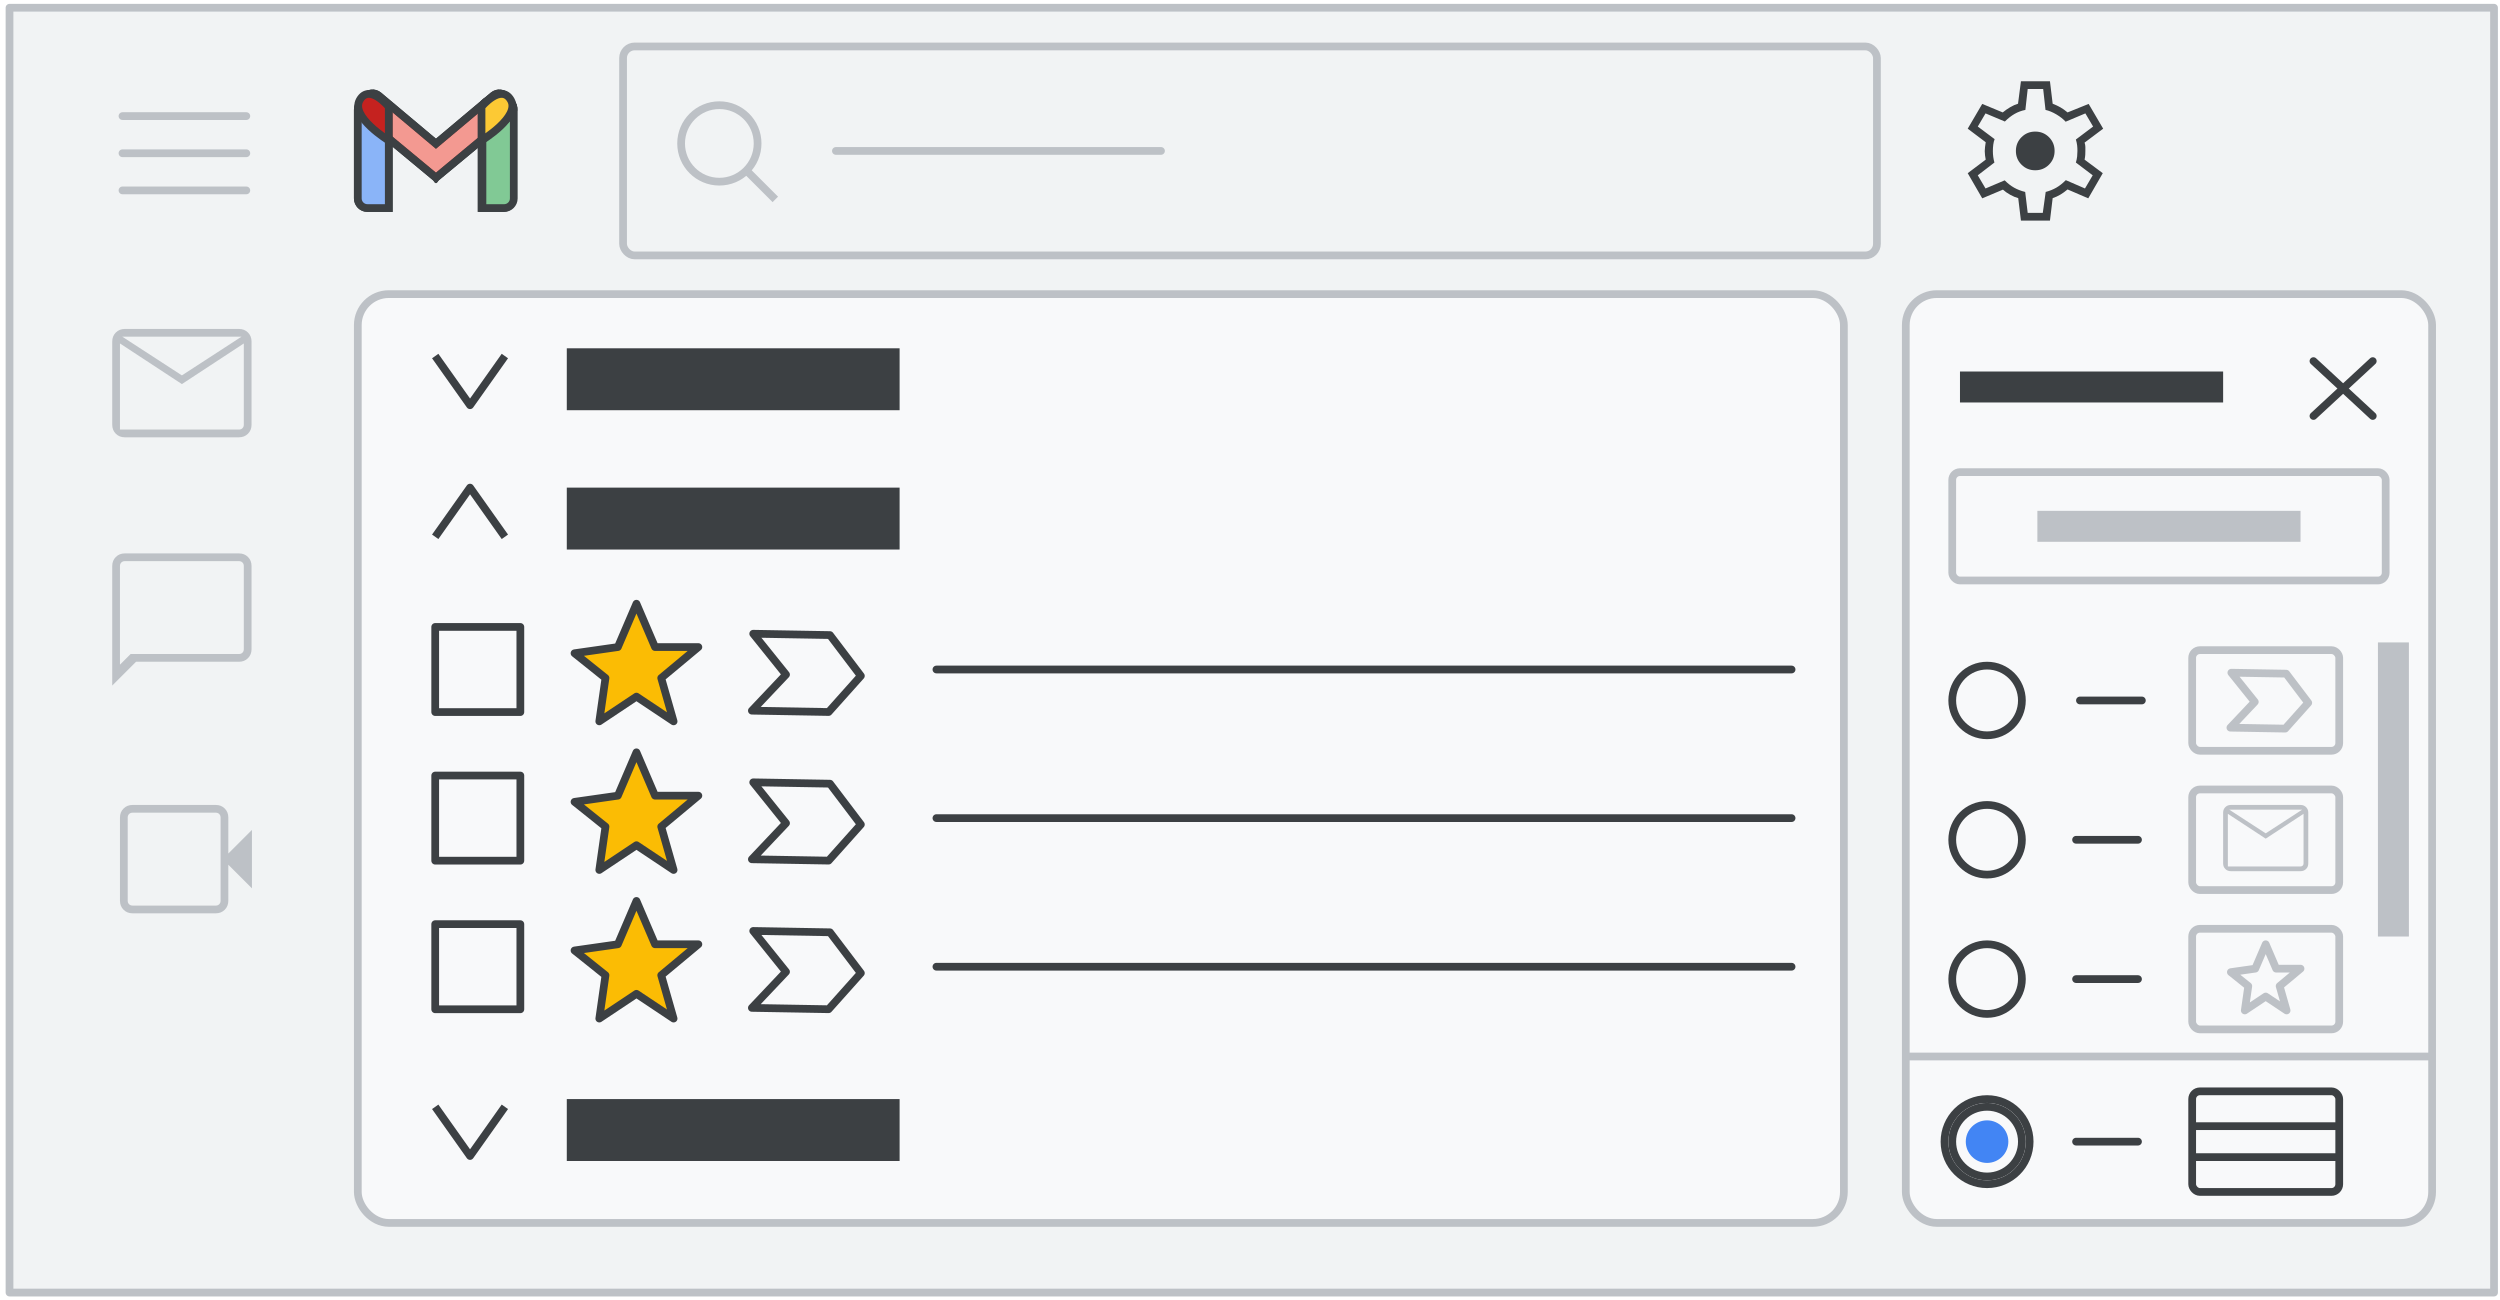 <svg width="323" height="168" viewBox="0 0 323 168" fill="none" xmlns="http://www.w3.org/2000/svg">
<rect x="0" y="0" width="323" height="168" fill="#333333" stroke="none"/>
<g id="gmail-priority-inbox" clip-path="url(#clip0_2_44393)">
<rect width="323" height="168" fill="white"/>
<g id="Gmail/settings-sidebar">
<g id="Frames/desktop-light">
<rect id="border copy" x="1.229" y="1" width="321" height="166" fill="#F1F3F4" stroke="#BDC1C6" stroke-linejoin="round"/>
</g>
<rect id="Rectangle" x="46.229" y="38" width="192" height="120" rx="4" fill="#F8F9FA" stroke="#BDC1C6"/>
<rect id="Rectangle_2" x="246.229" y="38" width="68" height="120" rx="4" fill="#F8F9FA" stroke="#BDC1C6"/>
<path id="Path" fill-rule="evenodd" clip-rule="evenodd" d="M288.292 86.913L291.318 90.683L288.168 94.013L295.249 94.137L298.225 90.803L295.372 87.037L288.292 86.913Z" stroke="#BDC1C6" stroke-linejoin="round"/>
<g id="Group">
<g id="UI/line-dark-grey">
<path id="Line 5" d="M120.986 86.5H231.472" stroke="#3C4043" stroke-linecap="round" stroke-linejoin="round"/>
</g>
<g id="UI/checkbox-light-grey">
<rect id="Rectangle_3" x="56.229" y="81" width="11" height="11" stroke="#3C4043" stroke-linejoin="round"/>
</g>
<g id="Icons/star">
<path id="Path 4" fill-rule="evenodd" clip-rule="evenodd" d="M79.829 83.6L82.229 78L84.629 83.6H90.229L85.429 87.6L87.029 93.2L82.229 90L77.429 93.2L78.229 87.6L74.229 84.4L79.829 83.6Z" fill="#FBBC04" stroke="#3C4043" stroke-linecap="round" stroke-linejoin="round"/>
</g>
<path id="Path_2" fill-rule="evenodd" clip-rule="evenodd" d="M97.317 81.879L101.554 87.155L97.143 91.818L107.056 91.991L111.224 87.324L107.23 82.052L97.317 81.879Z" stroke="#3C4043" stroke-linejoin="round"/>
</g>
<g id="Group_2">
<g id="UI/line-dark-grey_2">
<path id="Line 5_2" d="M120.986 105.7H231.472" stroke="#3C4043" stroke-linecap="round" stroke-linejoin="round"/>
</g>
<g id="UI/checkbox-light-grey_2">
<rect id="Rectangle_4" x="56.229" y="100.2" width="11" height="11" stroke="#3C4043" stroke-linejoin="round"/>
</g>
<g id="Icons/star_2">
<path id="Path 4_2" fill-rule="evenodd" clip-rule="evenodd" d="M79.829 102.8L82.229 97.2L84.629 102.8H90.229L85.429 106.8L87.029 112.4L82.229 109.2L77.429 112.4L78.229 106.8L74.229 103.6L79.829 102.8Z" fill="#FBBC04" stroke="#3C4043" stroke-linecap="round" stroke-linejoin="round"/>
</g>
<path id="Path_3" fill-rule="evenodd" clip-rule="evenodd" d="M97.317 101.078L101.554 106.355L97.143 111.018L107.056 111.191L111.224 106.524L107.23 101.252L97.317 101.078Z" stroke="#3C4043" stroke-linejoin="round"/>
</g>
<g id="Group_3">
<g id="UI/line-dark-grey_3">
<path id="Line 5_3" d="M120.986 124.9H231.472" stroke="#3C4043" stroke-linecap="round" stroke-linejoin="round"/>
</g>
<g id="UI/checkbox-light-grey_3">
<rect id="Rectangle_5" x="56.229" y="119.4" width="11" height="11" stroke="#3C4043" stroke-linejoin="round"/>
</g>
<g id="Icons/star_3">
<path id="Path 4_3" fill-rule="evenodd" clip-rule="evenodd" d="M79.829 122L82.229 116.4L84.629 122H90.229L85.429 126L87.029 131.6L82.229 128.4L77.429 131.6L78.229 126L74.229 122.8L79.829 122Z" fill="#FBBC04" stroke="#3C4043" stroke-linecap="round" stroke-linejoin="round"/>
</g>
<path id="Path_4" fill-rule="evenodd" clip-rule="evenodd" d="M97.317 120.279L101.554 125.555L97.143 130.218L107.056 130.391L111.224 125.724L107.23 120.452L97.317 120.279Z" stroke="#3C4043" stroke-linejoin="round"/>
</g>
<g id="Group 6">
<g id="Gmail logo">
<g id="white bg">
<path id="Rectangle_6" d="M46.229 14.165C46.229 13.479 46.786 12.922 47.473 12.922H48.985C49.672 12.922 50.229 13.479 50.229 14.165V26.882H47.473C46.786 26.882 46.229 26.325 46.229 25.638V14.165Z" fill="white" stroke="#3C4043"/>
<path id="Rectangle_7" d="M62.211 14.165C62.211 13.479 62.768 12.922 63.455 12.922H65.005C65.692 12.922 66.248 13.479 66.248 14.165V25.638C66.248 26.325 65.692 26.882 65.005 26.882H62.211V14.165Z" fill="white" stroke="#3C4043"/>
<g id="Combined Shape">
<path fill-rule="evenodd" clip-rule="evenodd" d="M46.582 13.284C46.164 13.819 46.248 14.595 46.77 15.028L56.324 22.955L56.324 22.955L56.324 22.955L56.324 22.955L56.324 22.955L65.877 15.028C66.399 14.595 66.483 13.819 66.066 13.284L65.484 12.539C65.054 11.989 64.26 11.905 63.725 12.354L56.324 18.571L48.922 12.354C48.388 11.905 47.593 11.989 47.164 12.539L46.582 13.284Z" fill="white"/>
<path d="M46.77 15.028L47.09 14.643L46.77 15.028ZM46.582 13.284L46.188 12.976L46.188 12.976L46.582 13.284ZM56.324 22.955L56.717 22.646L56.684 22.604L56.643 22.57L56.324 22.955ZM56.324 22.955L55.931 23.265L56.249 23.669L56.644 23.34L56.324 22.955ZM56.324 22.955L56.644 22.571L56.324 22.305L56.004 22.571L56.324 22.955ZM56.324 22.955L56.004 23.34L56.399 23.669L56.717 23.265L56.324 22.955ZM56.324 22.955L56.005 22.57L55.964 22.604L55.931 22.646L56.324 22.955ZM65.877 15.028L65.558 14.643V14.643L65.877 15.028ZM66.066 13.284L65.671 13.592V13.592L66.066 13.284ZM65.484 12.539L65.878 12.231V12.231L65.484 12.539ZM63.725 12.354L63.404 11.972V11.972L63.725 12.354ZM56.324 18.571L56.002 18.954L56.324 19.224L56.645 18.954L56.324 18.571ZM48.922 12.354L49.244 11.972V11.972L48.922 12.354ZM47.164 12.539L47.558 12.847L47.164 12.539ZM47.09 14.643C46.776 14.383 46.725 13.914 46.976 13.592L46.188 12.976C45.604 13.724 45.721 14.807 46.451 15.413L47.09 14.643ZM56.643 22.57L47.09 14.643L46.451 15.413L56.004 23.34L56.643 22.57ZM55.931 23.265L55.931 23.265L56.717 22.646L56.717 22.646L55.931 23.265ZM56.644 23.34L56.644 23.339L56.004 22.571L56.004 22.571L56.644 23.34ZM56.644 22.571L56.644 22.571L56.004 23.339L56.004 23.34L56.644 22.571ZM55.931 22.646L55.931 22.646L56.717 23.265L56.717 23.265L55.931 22.646ZM56.643 23.34L66.196 15.413L65.558 14.643L56.005 22.57L56.643 23.34ZM66.196 15.413C66.927 14.807 67.044 13.724 66.46 12.976L65.671 13.592C65.923 13.914 65.872 14.383 65.558 14.643L66.196 15.413ZM66.46 12.976L65.878 12.231L65.09 12.847L65.671 13.592L66.46 12.976ZM65.878 12.231C65.274 11.458 64.156 11.34 63.404 11.972L64.047 12.737C64.365 12.47 64.834 12.52 65.09 12.847L65.878 12.231ZM63.404 11.972L56.002 18.189L56.645 18.954L64.047 12.737L63.404 11.972ZM48.601 12.737L56.002 18.954L56.645 18.189L49.244 11.972L48.601 12.737ZM47.558 12.847C47.813 12.52 48.283 12.47 48.601 12.737L49.244 11.972C48.492 11.34 47.374 11.458 46.77 12.231L47.558 12.847ZM46.976 13.592L47.558 12.847L46.77 12.231L46.188 12.976L46.976 13.592Z" fill="#3C4043"/>
</g>
<path id="Path 4_4" fill-rule="evenodd" clip-rule="evenodd" d="M62.211 18.157V13.794C62.211 13.794 64.734 10.74 65.996 12.922C67.258 15.103 62.211 18.157 62.211 18.157Z" fill="white"/>
<path id="Path 4_5" fill-rule="evenodd" clip-rule="evenodd" d="M50.266 18.157V13.794C50.266 13.794 47.743 10.74 46.481 12.922C45.219 15.103 50.266 18.157 50.266 18.157Z" fill="white"/>
</g>
<path id="Rectangle_8" d="M46.229 14.165C46.229 13.479 46.786 12.922 47.473 12.922H48.985C49.672 12.922 50.229 13.479 50.229 14.165V26.881H47.473C46.786 26.881 46.229 26.325 46.229 25.638V14.165Z" fill="#8AB4F8" stroke="#3C4043"/>
<path id="Rectangle_9" d="M62.331 14.165C62.331 13.479 62.888 12.922 63.575 12.922H65.135C65.822 12.922 66.379 13.479 66.379 14.165V25.638C66.379 26.325 65.822 26.881 65.135 26.881H62.331V14.165Z" fill="#81C995" stroke="#3C4043"/>
<g id="Combined Shape_2">
<path fill-rule="evenodd" clip-rule="evenodd" d="M46.581 13.284C46.163 13.819 46.247 14.595 46.77 15.028L56.323 22.955L56.323 22.955L56.323 22.955L56.323 22.955L56.323 22.955L65.876 15.028C66.398 14.595 66.482 13.819 66.064 13.284L65.483 12.539C65.053 11.989 64.259 11.905 63.724 12.354L56.323 18.571L48.921 12.354C48.386 11.905 47.592 11.989 47.163 12.539L46.581 13.284Z" fill="#EA4335" fill-opacity="0.54"/>
<path d="M46.77 15.028L47.089 14.643L46.77 15.028ZM46.581 13.284L46.187 12.976L46.581 13.284ZM56.323 22.955L56.715 22.645L56.682 22.604L56.642 22.57L56.323 22.955ZM56.323 22.955L55.93 23.265L56.248 23.667L56.642 23.34L56.323 22.955ZM56.323 22.955L56.636 22.566L56.318 22.31L56.004 22.57L56.323 22.955ZM56.323 22.955L56.009 23.345L56.402 23.661L56.715 23.265L56.323 22.955ZM56.323 22.955L56.004 22.57L55.963 22.604L55.931 22.645L56.323 22.955ZM65.876 15.028L65.557 14.643V14.643L65.876 15.028ZM66.064 13.284L65.67 13.592V13.592L66.064 13.284ZM65.483 12.539L65.877 12.231V12.231L65.483 12.539ZM63.724 12.354L63.403 11.971V11.971L63.724 12.354ZM56.323 18.571L56.001 18.954L56.323 19.224L56.644 18.954L56.323 18.571ZM48.921 12.354L49.243 11.971V11.971L48.921 12.354ZM47.163 12.539L47.557 12.847H47.557L47.163 12.539ZM47.089 14.643C46.775 14.383 46.724 13.913 46.975 13.592L46.187 12.976C45.603 13.724 45.72 14.807 46.45 15.413L47.089 14.643ZM56.642 22.57L47.089 14.643L46.45 15.413L56.003 23.34L56.642 22.57ZM55.93 23.265L55.93 23.265L56.715 22.645L56.715 22.645L55.93 23.265ZM56.642 23.34L56.642 23.34L56.004 22.57L56.004 22.57L56.642 23.34ZM56.636 22.566L56.636 22.566L56.009 23.345L56.009 23.345L56.636 22.566ZM55.931 22.645L55.93 22.645L56.715 23.265L56.715 23.265L55.931 22.645ZM56.642 23.34L66.195 15.413L65.557 14.643L56.004 22.57L56.642 23.34ZM66.195 15.413C66.926 14.807 67.043 13.724 66.459 12.976L65.67 13.592C65.922 13.913 65.871 14.383 65.557 14.643L66.195 15.413ZM66.459 12.976L65.877 12.231L65.089 12.847L65.67 13.592L66.459 12.976ZM65.877 12.231C65.273 11.458 64.154 11.34 63.403 11.971L64.046 12.737C64.364 12.47 64.833 12.519 65.089 12.847L65.877 12.231ZM63.403 11.971L56.001 18.188L56.644 18.954L64.046 12.737L63.403 11.971ZM48.6 12.737L56.001 18.954L56.644 18.188L49.243 11.971L48.6 12.737ZM47.557 12.847C47.812 12.519 48.282 12.47 48.6 12.737L49.243 11.971C48.491 11.34 47.373 11.458 46.769 12.231L47.557 12.847ZM46.975 13.592L47.557 12.847L46.769 12.231L46.187 12.976L46.975 13.592Z" fill="#3C4043"/>
</g>
<path id="Path 4_6" fill-rule="evenodd" clip-rule="evenodd" d="M62.211 18.157V13.794C62.211 13.794 64.734 10.74 65.996 12.922C67.258 15.103 62.211 18.157 62.211 18.157Z" fill="#FCC934" stroke="#3C4043"/>
<path id="Path 4_7" fill-rule="evenodd" clip-rule="evenodd" d="M50.229 18.157V13.794C50.229 13.794 47.729 10.74 46.479 12.922C45.229 15.103 50.229 18.157 50.229 18.157Z" fill="#C5221F" stroke="#3C4043"/>
</g>
<g id="settings_BASELINE_P900_24dp (2)">
<path id="Shape" fill-rule="evenodd" clip-rule="evenodd" d="M261.104 28.5L260.754 25.6C260.437 25.517 260.092 25.371 259.717 25.163C259.342 24.954 259.029 24.733 258.779 24.5L256.104 25.625L254.229 22.375L256.554 20.625C256.521 20.458 256.492 20.279 256.467 20.087C256.442 19.896 256.429 19.708 256.429 19.525C256.429 19.358 256.442 19.179 256.467 18.988C256.492 18.796 256.521 18.592 256.554 18.375L254.229 16.625L256.104 13.425L258.754 14.525C259.054 14.275 259.375 14.05 259.717 13.85C260.058 13.65 260.396 13.5 260.729 13.4L261.104 10.5H264.854L265.204 13.4C265.587 13.55 265.925 13.708 266.217 13.875C266.508 14.042 266.812 14.258 267.129 14.525L269.854 13.425L271.729 16.625L269.329 18.425C269.396 18.625 269.429 18.812 269.429 18.988V19.5C269.429 19.65 269.425 19.812 269.417 19.988C269.408 20.163 269.379 20.375 269.329 20.625L271.679 22.375L269.804 25.625L267.129 24.475C266.812 24.742 266.5 24.967 266.192 25.15C265.883 25.333 265.554 25.483 265.204 25.6L264.854 28.5H261.104ZM262.954 22C263.654 22 264.246 21.758 264.729 21.275C265.212 20.792 265.454 20.2 265.454 19.5C265.454 18.8 265.212 18.208 264.729 17.725C264.246 17.242 263.654 17 262.954 17C262.254 17 261.662 17.242 261.179 17.725C260.696 18.208 260.454 18.8 260.454 19.5C260.454 20.2 260.696 20.792 261.179 21.275C261.662 21.758 262.254 22 262.954 22ZM263.929 27.5H261.979L261.654 24.8C261.121 24.667 260.646 24.483 260.229 24.25C259.812 24.017 259.404 23.7 259.004 23.3L256.529 24.35L255.529 22.65L257.679 21C257.612 20.767 257.562 20.525 257.529 20.275C257.496 20.025 257.479 19.775 257.479 19.525C257.479 19.242 257.496 18.967 257.529 18.7C257.562 18.433 257.621 18.192 257.704 17.975L255.529 16.35L256.529 14.65L259.029 15.7C259.446 15.283 259.867 14.954 260.292 14.713C260.717 14.471 261.179 14.3 261.679 14.2L261.979 11.5H263.979L264.279 14.2C264.729 14.3 265.2 14.496 265.692 14.787C266.183 15.079 266.579 15.392 266.879 15.725L269.429 14.65L270.429 16.35L268.204 18.025C268.287 18.308 268.342 18.562 268.367 18.788C268.392 19.012 268.404 19.25 268.404 19.5C268.404 19.733 268.392 19.971 268.367 20.212C268.342 20.454 268.287 20.717 268.204 21L270.379 22.65L269.379 24.35L266.904 23.275C266.487 23.692 266.075 24.017 265.667 24.25C265.258 24.483 264.804 24.667 264.304 24.8L263.929 27.5Z" fill="#3C4043"/>
</g>
</g>
<g id="Icons/close">
<g id="Group_4">
<path id="Line 8" d="M298.899 46.655L306.56 53.745" stroke="#3C4043" stroke-linecap="round"/>
<path id="Line 8_2" d="M306.559 46.655L298.899 53.745" stroke="#3C4043" stroke-linecap="round"/>
</g>
</g>
<rect id="Rectangle_10" x="253.229" y="48" width="34" height="4" fill="#3C4043"/>
<rect id="Rectangle_11" x="263.229" y="66" width="34" height="4" fill="#BDC1C6"/>
<g id="UI/radio-button-blue">
<circle id="Oval" cx="256.729" cy="147.5" r="5.5" stroke="#3C4043"/>
<circle id="Oval_2" cx="256.729" cy="147.5" r="2.75" fill="#4285F4"/>
</g>
<rect id="Rectangle_12" x="307.229" y="83" width="4" height="38" fill="#BDC1C6"/>
<circle id="Oval_3" cx="256.729" cy="90.5" r="4.5" stroke="#3C4043"/>
<circle id="Oval_4" cx="256.729" cy="108.5" r="4.5" stroke="#3C4043"/>
<circle id="Oval_5" cx="256.729" cy="126.5" r="4.5" stroke="#3C4043"/>
<circle id="Oval_6" cx="256.729" cy="147.5" r="4.5" stroke="#3C4043"/>
<path id="Line" d="M246.729 136.5H313.729" stroke="#BDC1C6" stroke-linecap="square"/>
<rect id="Rectangle_13" x="252.229" y="61" width="56" height="14" rx="1" stroke="#BDC1C6"/>
<path id="Line 24" d="M268.729 90.5H276.729" stroke="#3C4043" stroke-linecap="round"/>
<path id="Line 24_2" d="M268.229 108.5H276.229" stroke="#3C4043" stroke-linecap="round"/>
<path id="Line 24_3" d="M268.229 126.5H276.229" stroke="#3C4043" stroke-linecap="round"/>
<path id="Line 24_4" d="M268.229 147.5H276.229" stroke="#3C4043" stroke-linecap="round"/>
<rect id="Rectangle_14" x="283.229" y="84" width="19" height="13" rx="1" stroke="#BDC1C6"/>
<rect id="Rectangle_15" x="283.229" y="102" width="19" height="13" rx="1" stroke="#BDC1C6"/>
<rect id="Rectangle_16" x="283.229" y="120" width="19" height="13" rx="1" stroke="#BDC1C6"/>
<rect id="Rectangle_17" x="283.229" y="141" width="19" height="13" rx="1" stroke="#3C4043"/>
<g id="Icons/star_4">
<path id="Path 4_8" fill-rule="evenodd" clip-rule="evenodd" d="M291.379 125.15L292.729 122L294.079 125.15H297.229L294.529 127.4L295.429 130.55L292.729 128.75L290.029 130.55L290.479 127.4L288.229 125.6L291.379 125.15Z" stroke="#BDC1C6" stroke-linecap="round" stroke-linejoin="round"/>
</g>
<g id="mail_BASELINE_P900_24dp (2)">
<path id="Shape_2" fill-rule="evenodd" clip-rule="evenodd" d="M287.512 112.273C287.7 112.461 287.937 112.556 288.222 112.556H297.236C297.521 112.556 297.758 112.461 297.946 112.273C298.135 112.084 298.229 111.848 298.229 111.562V104.993C298.229 104.708 298.135 104.471 297.946 104.283C297.758 104.094 297.521 104 297.236 104H288.222C287.937 104 287.7 104.094 287.512 104.283C287.323 104.471 287.229 104.708 287.229 104.993V111.562C287.229 111.848 287.323 112.084 287.512 112.273ZM287.84 105.146L292.729 108.354L297.618 105.146V111.562C297.618 111.675 297.582 111.766 297.511 111.838C297.44 111.909 297.348 111.944 297.236 111.944H288.222H287.84V111.838V111.562V105.146ZM292.729 107.667L297.435 104.611H288.023L292.729 107.667Z" fill="#BDC1C6"/>
</g>
<path id="Line 25" d="M283.729 145.5H301.729" stroke="#3C4043" stroke-linecap="square"/>
<path id="Line 25_2" d="M283.729 149.5H301.729" stroke="#3C4043" stroke-linecap="square"/>
</g>
<g id="Icons/arrow-expand">
<path id="Path 21" d="M65.229 46L60.729 52.355L56.229 46" stroke="#3C4043" stroke-linejoin="round"/>
</g>
<g id="Icons/arrow-expand_2">
<path id="Path 21_2" d="M65.229 69.355L60.729 63L56.229 69.355" stroke="#3C4043" stroke-linejoin="round"/>
</g>
<g id="Group 2">
<g id="Icons/arrow-expand_3">
<path id="Path 21_3" d="M65.229 143L60.729 149.355L56.229 143" stroke="#3C4043" stroke-linejoin="round"/>
</g>
<g id="UI/header-dark-grey">
<rect id="Rectangle_18" x="73.229" y="142" width="43" height="8" fill="#3C4043"/>
</g>
</g>
<g id="UI/header-dark-grey_2">
<rect id="Rectangle_19" x="73.229" y="45" width="43" height="8" fill="#3C4043"/>
</g>
<g id="UI/header-dark-grey_3">
<rect id="Rectangle_20" x="73.229" y="63" width="43" height="8" fill="#3C4043"/>
</g>
<g id="Gmail left nav">
<g id="Chat">
<path id="Shape_3" fill-rule="evenodd" clip-rule="evenodd" d="M14.5 88.575V73.125C14.5 72.658 14.654 72.271 14.963 71.963C15.271 71.654 15.658 71.5 16.125 71.5H30.875C31.342 71.5 31.729 71.654 32.038 71.963C32.346 72.271 32.5 72.658 32.5 73.125V83.875C32.5 84.342 32.346 84.729 32.038 85.037C31.729 85.346 31.342 85.5 30.875 85.5H17.575L14.5 88.575ZM16.875 84.5H30.875C31.058 84.5 31.208 84.442 31.325 84.325C31.442 84.208 31.5 84.058 31.5 83.875V73.125C31.5 72.942 31.442 72.792 31.325 72.675C31.208 72.558 31.058 72.5 30.875 72.5H16.125C15.942 72.5 15.792 72.558 15.675 72.675C15.558 72.792 15.5 72.942 15.5 73.125V83.875V84.325V84.5V85.875L16.875 84.5Z" fill="#BDC1C6"/>
</g>
<g id="Mail">
<path id="Shape_4" fill-rule="evenodd" clip-rule="evenodd" d="M14.963 56.038C15.271 56.346 15.658 56.5 16.125 56.5H30.875C31.342 56.5 31.729 56.346 32.038 56.038C32.346 55.729 32.5 55.342 32.5 54.875V44.125C32.5 43.658 32.346 43.271 32.038 42.962C31.729 42.654 31.342 42.5 30.875 42.5H16.125C15.658 42.5 15.271 42.654 14.963 42.962C14.654 43.271 14.5 43.658 14.5 44.125V54.875C14.5 55.342 14.654 55.729 14.963 56.038ZM15.5 44.375L23.5 49.625L31.5 44.375V54.875C31.5 55.058 31.442 55.208 31.325 55.325C31.208 55.442 31.058 55.5 30.875 55.5H16.125H15.5V55.325V54.875V44.375ZM23.5 48.5L31.2 43.5H15.8L23.5 48.5Z" fill="#BDC1C6"/>
</g>
<g id="Meet">
<path id="Shape_5" fill-rule="evenodd" clip-rule="evenodd" d="M17.125 118C16.658 118 16.271 117.846 15.963 117.538C15.654 117.229 15.5 116.842 15.5 116.375V105.625C15.5 105.158 15.654 104.771 15.963 104.463C16.271 104.154 16.658 104 17.125 104H27.9C28.35 104 28.729 104.154 29.038 104.463C29.346 104.771 29.5 105.158 29.5 105.625V110.275L32.55 107.225V114.775L29.5 111.725V116.375C29.5 116.842 29.346 117.229 29.038 117.538C28.729 117.846 28.35 118 27.9 118H17.125ZM17.125 117H27.9C28.067 117 28.208 116.942 28.325 116.825C28.442 116.708 28.5 116.558 28.5 116.375V105.625C28.5 105.442 28.442 105.292 28.325 105.175C28.208 105.058 28.067 105 27.9 105H17.125C16.942 105 16.792 105.058 16.675 105.175C16.558 105.292 16.5 105.442 16.5 105.625V116.375C16.5 116.558 16.558 116.708 16.675 116.825C16.792 116.942 16.942 117 17.125 117Z" fill="#BDC1C6"/>
</g>
</g>
<g id="Menu">
<path id="Line_2" d="M15.825 15H31.825" stroke="#BDC1C6" stroke-linecap="round" stroke-linejoin="round"/>
<path id="Line_3" d="M15.825 19.8H31.825" stroke="#BDC1C6" stroke-linecap="round" stroke-linejoin="round"/>
<path id="Line_4" d="M15.825 24.6H31.825" stroke="#BDC1C6" stroke-linecap="round" stroke-linejoin="round"/>
</g>
<g id="Search">
<g id="search icon">
<circle id="Oval_7" cx="92.941" cy="18.532" r="4.941" stroke="#BDC1C6"/>
<path id="Line 6" d="M96.823 22.414L99.818 25.409" stroke="#BDC1C6" stroke-linecap="square"/>
</g>
<g id="text">
<path id="text_2" d="M108 19.5H150" stroke="#BDC1C6" stroke-linecap="round" stroke-linejoin="round"/>
</g>
<rect x="80.5" y="6" width="162" height="27" rx="1.5" stroke="#BDC1C6"/>
</g>
</g>
<defs>
<clipPath id="clip0_2_44393">
<rect width="323" height="168" fill="white"/>
</clipPath>
</defs>
</svg>
